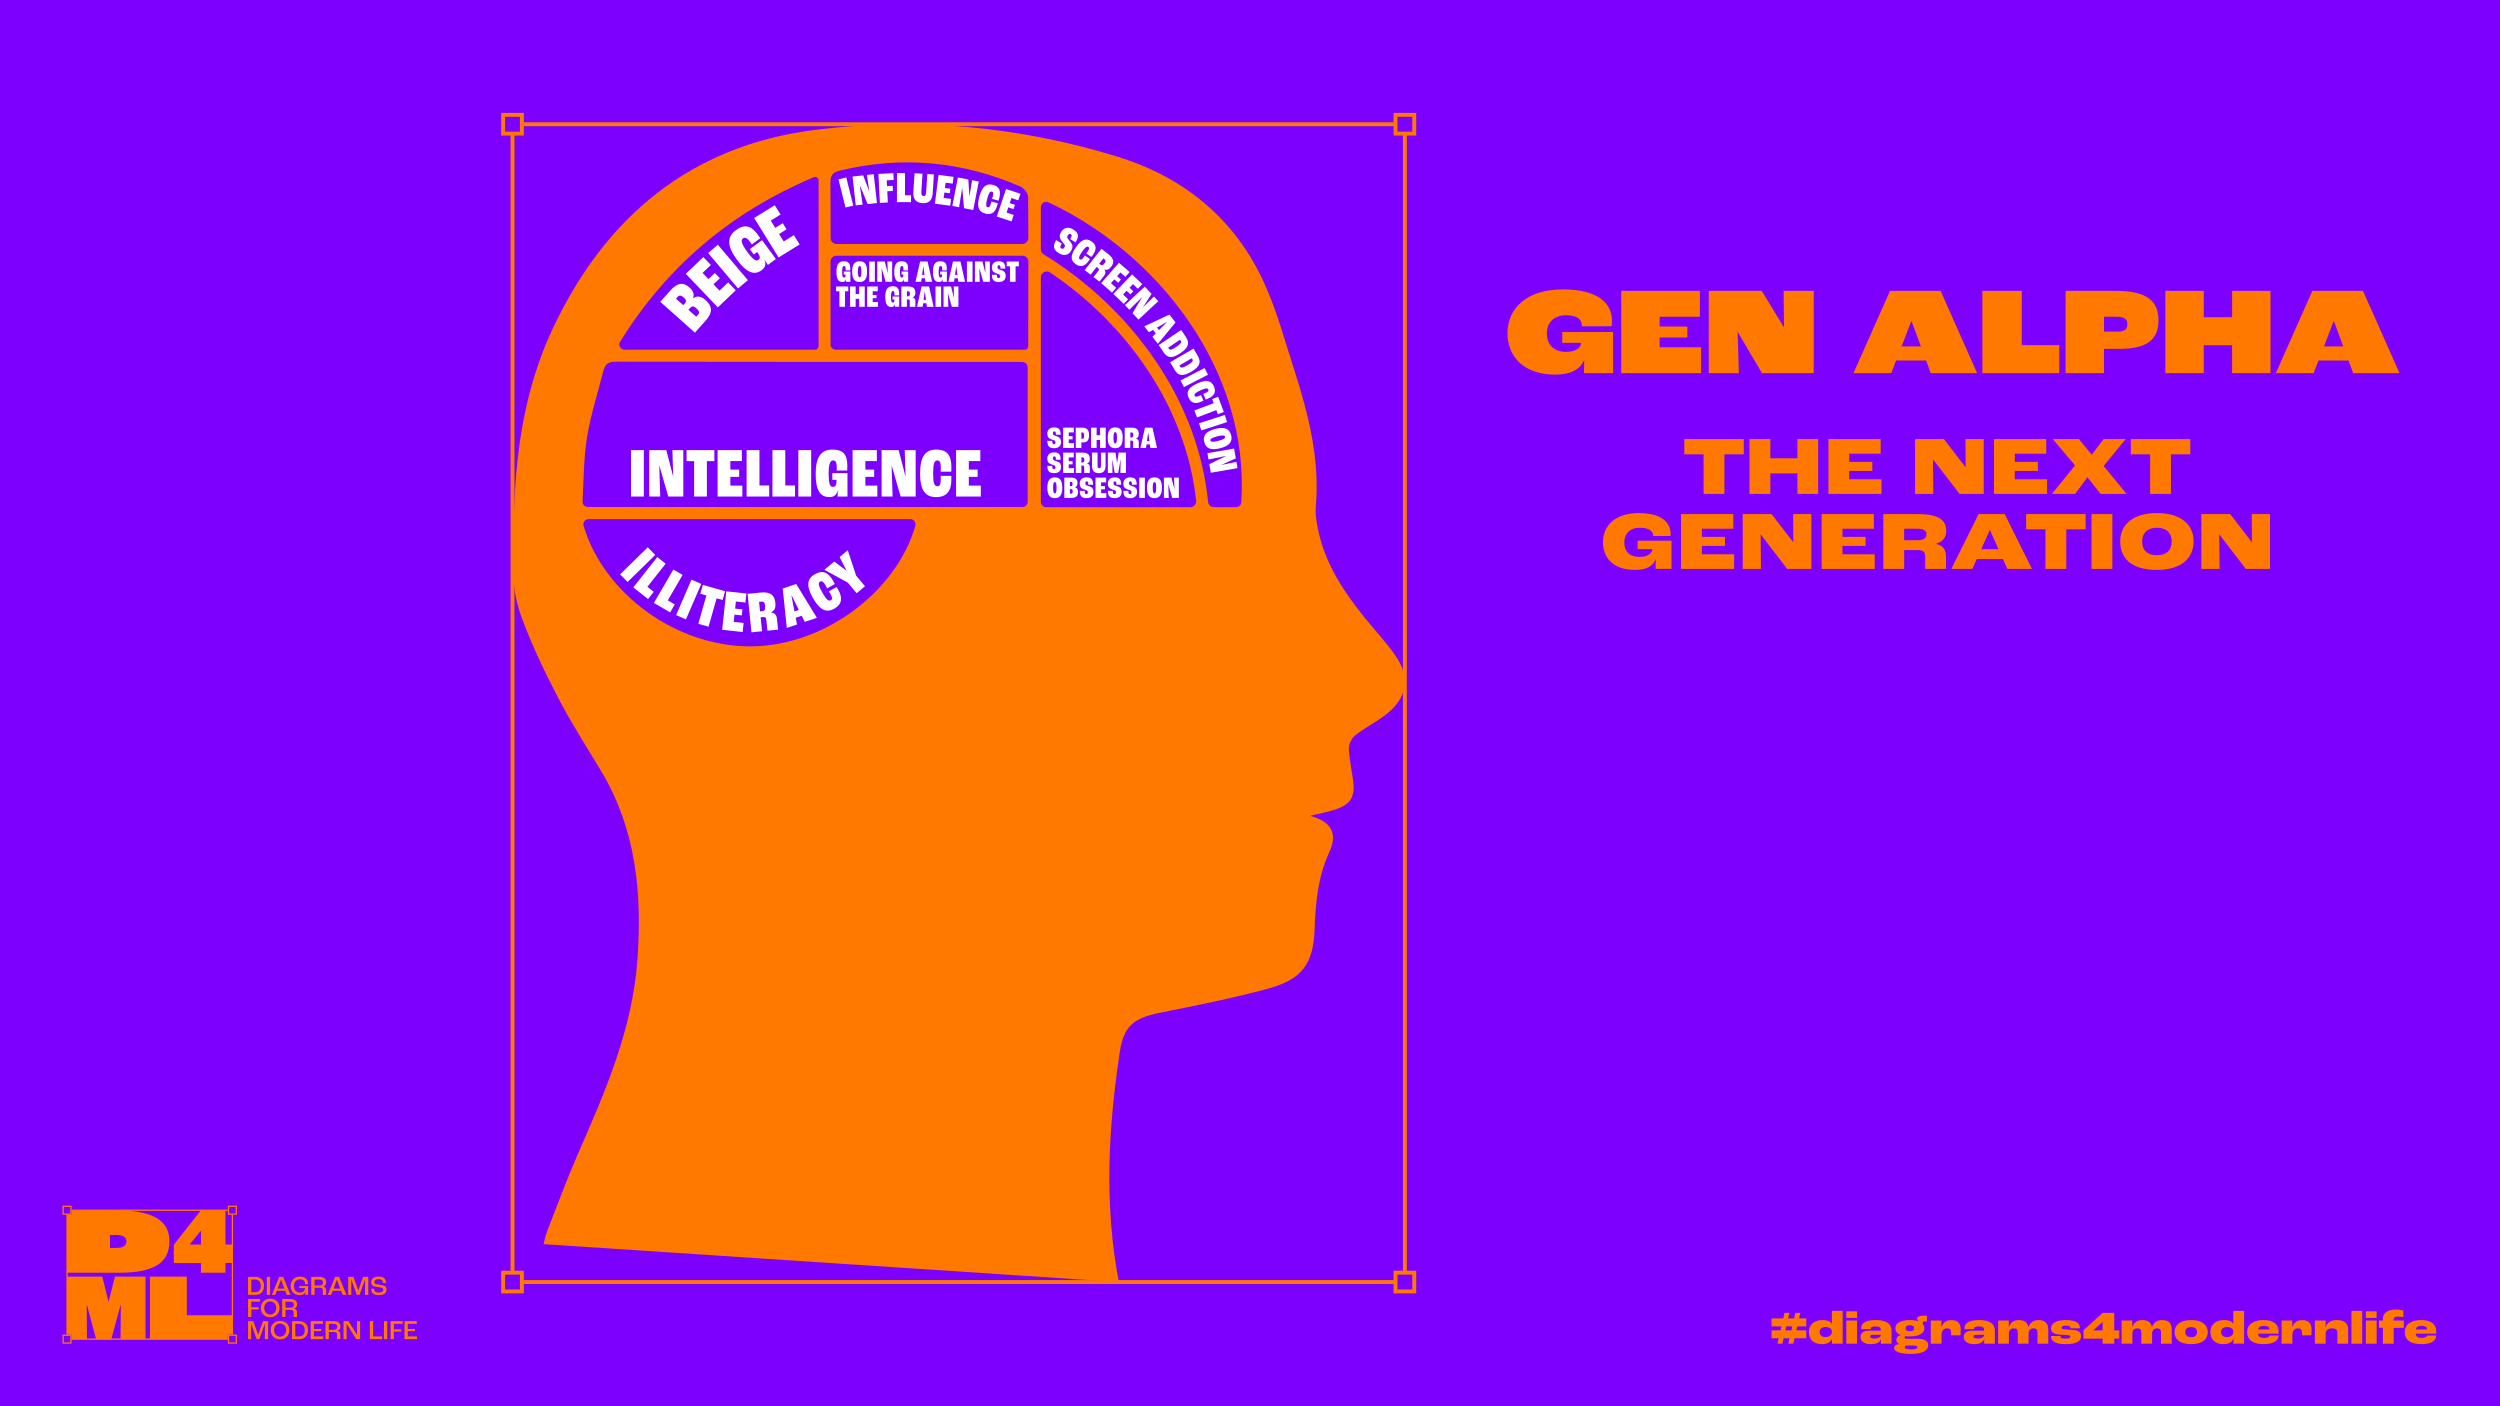 <?xml version="1.0" encoding="UTF-8"?><svg id="Layer_1" xmlns="http://www.w3.org/2000/svg" viewBox="0 0 1920 1080"><defs><style>.cls-1{fill:#fff;}.cls-1,.cls-2,.cls-3{stroke-width:0px;}.cls-2{fill:#ff7800;}.cls-4,.cls-3{fill:#7d00ff;}.cls-4,.cls-5{stroke:#ff7800;stroke-miterlimit:10;stroke-width:3px;}.cls-5{fill:none;}</style></defs><rect class="cls-3" width="1920" height="1080"/><path class="cls-2" d="m859.27,984.6c-11.42-60.06-8.03-118.21.68-176.34,2.96-19.74,10.04-26.26,30.82-30.44,27.84-5.59,55.76-11.1,83.14-18.55,25.79-7.02,34.81-18.87,35.72-45.6.71-20.7,2.57-40.48,11.5-59.73,6.63-14.31.58-23.29-15.05-27.41,6.51-1.58,13.09-2.69,19.35-4.77,12.01-4.01,15.44-9.83,13.78-22.29-1.09-8.19-3.01-16.33-3.28-24.53-.11-3.46,2.25-8.15,5.02-10.32,7.43-5.83,16.09-10.09,23.54-15.91,16.24-12.69,18.93-28.12,7.32-45.05-7.06-10.31-15.84-19.43-23.71-29.21-17.04-21.17-31.73-43.58-36.45-71.06-.77-4.5-1.56-9.18-1.16-13.67,3.27-36.52-5.41-71.16-16.43-105.39-7.21-22.38-13.35-45.33-23-66.65-22.36-49.38-61.53-81.46-112.61-97.27-75.81-23.46-154.11-30.52-232.52-20.66-95.51,12.02-161.42,67.03-201.74,153.34-20.28,43.39-27.69,89.91-29.24,137.34-.91,27.75-4.39,56.15,5.36,82.91,7.8,21.43,17.77,42.19,28.29,62.47,9.98,19.26,21.78,37.58,32.98,56.19,26.96,44.75,31.55,93.61,28.03,144.42-3.72,53.71-24.68,101.8-45.86,150.05-8.59,19.58-15.91,39.71-23.72,59.62-1.07,2.73-1.56,5.69-2.56,9.42,147.55,9.72,294.08,19.38,441.76,29.11l.02-.02Z"/><path class="cls-3" d="m785.26,196.4c2.49,0,4.52,2.03,4.52,4.52,0,21.77-.06,43.55-.11,65.31,0,.09-.02.16-.03.25-.16,1.21-1.14,2.14-2.37,2.14h-145.36c-2.1,0-3.83-1.61-4.04-3.65v-64.05c0-2.49,2.02-4.52,4.52-4.52h142.87Z"/><path class="cls-3" d="m785.2,389.4h-333.72c-2.33,0-4.17-1.95-4.05-4.28.83-16.52.84-32.88,3.33-48.82,2.72-17.43,8.35-34.39,12.69-51.56,1.22-4.84,3.61-6.98,9.09-6.97,103.4.2,206.79.14,310.19.16.93,0,1.84.05,2.79.13,2.11.17,3.75,1.93,3.75,4.06v103.23c0,2.24-1.82,4.07-4.07,4.07h0Z"/><path class="cls-3" d="m953.3,385.78c-.14,2.12-1.93,3.76-4.06,3.76h-16.94c-2.34,0-4.27-1.78-4.49-4.11-3.76-38.1-17.74-75.47-41.24-109.69-22.04-32.1-51.6-59.93-85.01-80.35-1.34-.82-2.17-2.28-2.17-3.84v-32.45c0-2.98,3.1-4.95,5.78-3.7,83.5,38.99,154.84,128.3,148.14,230.4h0Z"/><path class="cls-3" d="m914.14,389.54h-110.69c-2.24,0-4.06-1.82-4.06-4.06v-172.48c0-3.6,4.02-5.77,7.01-3.77,58.1,38.95,104.38,102.42,112.24,175.29.29,2.68-1.8,5.02-4.49,5.02h0Z"/><path class="cls-3" d="m785.24,187.37h-142.82c-2.49,0-4.52-2.03-4.51-4.52.02-13.94,0-27.9-.14-41.84-.07-6.09,1.48-8.59,6.93-9.91,47.43-11.53,93.8-7.46,139.09,12.2,2.54,1.1,5.78,5.29,5.8,8.06.09,10.49.14,20.98.17,31.47,0,2.5-2.02,4.53-4.52,4.53h0Z"/><path class="cls-3" d="m699.08,398.68c2.73,0,4.65,2.62,3.9,5.24-14.76,51.02-70.24,92-125.83,92.5-57.16.51-113.12-39.85-128.94-92.46-.79-2.63,1.14-5.27,3.88-5.27h247Z"/><path class="cls-3" d="m628.67,138.57v127.38c0,1.47-1.2,2.66-2.66,2.66h-146.31c-3.19,0-5.14-3.51-3.46-6.22,36.01-57.78,84.91-99.34,148.74-126.29,1.76-.74,3.69.56,3.69,2.46h0Z"/><path class="cls-1" d="m811.14,184.41l4.29,2.62c-1.39,2.27-1.43,3.12-.3,3.82.92.56,1.64.23,2.29-.83.53-.86.57-1.36.31-1.89-.23-.48-.78-1.14-1.71-2.23-.85-1.03-1.62-2.13-1.94-3.14-.45-1.2-.23-2.84.89-4.68,2.01-3.29,5.47-4.18,9.25-1.87,4.36,2.66,4.53,5.5,1.83,9.93l-4.12-2.52c1.47-2.4,1.41-3.17.42-3.78-.78-.48-1.6-.16-2.18.78s-.6,1.48-.45,1.94c.18.56.86,1.38,1.76,2.45,1.02,1.18,1.63,2.07,1.99,3.1.41,1.28.14,2.86-.88,4.54-2.01,3.29-5.34,4.26-9.47,1.74-4.72-2.88-4.31-6.16-1.98-9.98h0Z"/><path class="cls-1" d="m826.26,190c4.19-6.05,7.91-7.47,12.01-4.62,4,2.77,4.03,6.1,1.06,10.39-.29.41-.78,1.07-1.17,1.57l-3.9-2.7c.39-.5.79-1.03,1.04-1.4,1.39-2,1.46-2.99.6-3.58-1.09-.76-2.33.04-4.85,3.67-2.5,3.61-2.83,5.08-1.71,5.85.8.56,1.67.24,3.09-1.78.25-.36.57-.87.76-1.21l3.91,2.72c-.23.38-.53.82-.86,1.29-2.92,4.2-6.17,5.41-10.14,2.65-4.23-2.93-3.95-6.94.15-12.85h0Z"/><path class="cls-1" d="m845.91,191.07l5.47,4.29c4.22,3.32,4.54,6.25,2,9.49-1.66,2.12-3.22,2.93-5.31,2.11l-.02.03c1.38,1.73,1.13,3.22-.08,4.76l-3.59,4.57-4.53-3.55,3.63-4.63c.74-.95.64-1.63-.23-2.31l-1.02-.8-4.66,5.94-4.5-3.53,12.84-16.35h0Zm-.76,12.18c.97.77,1.85.61,3.04-.91,1.21-1.54,1.13-2.37.12-3.17l-.92-.72-3.18,4.05.94.74h0Z"/><path class="cls-1" d="m859.36,201.8l8.18,7.15-3.22,3.68-3.88-3.39-2.52,2.88,2.97,2.6-2.14,2.45-2.97-2.6-2.58,2.94,4.04,3.54-3.22,3.68-8.34-7.3,13.69-15.64h0Z"/><path class="cls-1" d="m869.44,210.72l7.83,7.53-3.39,3.53-3.71-3.57-2.65,2.75,2.84,2.74-2.26,2.35-2.84-2.74-2.72,2.83,3.87,3.73-3.39,3.53-7.99-7.69,14.41-14.98h0Z"/><path class="cls-1" d="m879.18,220.11l5.21,5.6-6.57,10.3.02.03,8.4-8.32,3.34,3.59-15.23,14.16-4.58-4.93,7.45-12.41-.02-.03-9.88,9.79-3.36-3.61,15.23-14.16h0Z"/><path class="cls-1" d="m887.62,256.04l-2.09-2.7-3.18,1.83-3.55-4.57,19.31-9.02,4.69,6.04-13.54,16.46-4.2-5.42,2.56-2.63h0Zm2.46-2.5l5.99-6.08-.1-.13-7.41,4.27,1.51,1.94h0Z"/><path class="cls-1" d="m907.13,253.41l3.55,5.27c3.29,4.88,2,8.41-4.05,12.47-6.32,4.26-9.86,4.09-12.94-.5l-3.8-5.63,17.24-11.61h0Zm-9.41,14.48c.79,1.18,2.23.82,5.69-1.5,3.38-2.28,4.2-3.48,3.38-4.72l-.53-.78-9.12,6.14.59.86h0Z"/><path class="cls-1" d="m916.66,267.73l3.19,5.49c2.95,5.08,1.45,8.51-4.86,12.19-6.58,3.82-10.11,3.43-12.89-1.35l-3.42-5.88,17.97-10.46h0Zm-10.34,13.84c.71,1.23,2.17.96,5.78-1.13,3.53-2.05,4.43-3.2,3.68-4.48l-.48-.82-9.5,5.53.52.9h0Z"/><path class="cls-1" d="m925.12,282.66l2.63,5.11-18.48,9.51-2.63-5.11,18.48-9.51Z"/><path class="cls-1" d="m919.57,294.45c6.71-3.03,10.63-2.34,12.68,2.21,2.01,4.44.31,7.31-4.43,9.46-.46.21-1.22.51-1.81.75l-1.95-4.32c.59-.23,1.21-.48,1.61-.66,2.21-1,2.79-1.81,2.36-2.76-.55-1.21-2.02-1.17-6.05.65-4.01,1.81-5.04,2.9-4.47,4.14.41.89,1.31,1.07,3.56.05.41-.18.94-.46,1.27-.64l1.96,4.35c-.39.21-.88.43-1.39.67-4.66,2.11-8.07,1.47-10.06-2.94-2.12-4.7.17-7.98,6.74-10.95h-.02Z"/><path class="cls-1" d="m932.11,309.63l-1.2-3.16,4.61-1.75,4.4,11.65-4.61,1.75-1.18-3.13-14.83,5.61-2.03-5.35,14.83-5.61h0Z"/><path class="cls-1" d="m940.65,318.69l1.76,5.47-19.79,6.38-1.76-5.47,19.79-6.38Z"/><path class="cls-1" d="m933.36,329.41c6.85-1.77,10.8-.38,12.14,4.79,1.33,5.14-1.46,8.24-8.31,10.01-6.97,1.8-10.97.49-12.3-4.68-1.33-5.17,1.41-8.3,8.48-10.12h0Zm2.37,9.14c3.98-1.03,5.37-1.94,5.06-3.13-.31-1.19-1.98-1.35-5.96-.32-4.13,1.07-5.54,2.02-5.24,3.21s2.01,1.31,6.13.24h0Z"/><path class="cls-1" d="m947.78,344.49l1.31,7.53-11.12,5.03v.03l11.58-2.38.84,4.82-20.48,3.55-1.14-6.63,13.01-6.32v-.03l-13.63,2.81-.84-4.86,20.48-3.55h0Z"/><path class="cls-1" d="m484.61,345.7h9.86v35.64h-9.86v-35.64Z"/><path class="cls-1" d="m498.62,345.7h13.1l5.26,20.26h.05l-.65-20.26h8.4v35.64h-11.54l-6.88-23.83h-.05l.76,23.83h-8.45v-35.64h0Z"/><path class="cls-1" d="m533.08,354.15h-5.8v-8.45h21.34v8.45h-5.74v27.19h-9.8v-27.19Z"/><path class="cls-1" d="m551.11,345.7h18.63v8.4h-8.83v6.55h6.77v5.58h-6.77v6.71h9.21v8.4h-19.01v-35.64h0Z"/><path class="cls-1" d="m573.4,345.7h9.86v27.13h7.47v8.51h-17.33v-35.64h0Z"/><path class="cls-1" d="m593.23,345.7h9.86v27.13h7.48v8.51h-17.33v-35.64Z"/><path class="cls-1" d="m613.12,345.7h9.86v35.64h-9.86v-35.64Z"/><path class="cls-1" d="m626.44,363.95c0-12.83,4.06-18.68,12.78-18.68s11.54,4.17,11.54,12.73c0,1.08-.11,2.55-.11,3.36h-8.07c.05-.97.05-2.06.05-2.66,0-3.57-.86-5.09-2.82-5.09-2.33,0-3.41,2.98-3.41,10.45s1.03,9.86,3.3,9.86c1.9,0,2.76-1.4,2.76-4.93v-.49h-3.25v-5.15h11.65v17.98h-7.64c.05-.27.22-2.49.22-4.82h-.05c-.76,3.63-2.87,5.26-6.5,5.26-7.04,0-10.45-5.42-10.45-17.82v.02Z"/><path class="cls-1" d="m654.79,345.7h18.63v8.4h-8.83v6.55h6.77v5.58h-6.77v6.71h9.21v8.4h-19.01v-35.64h0Z"/><path class="cls-1" d="m677.07,345.7h13.1l5.26,20.26h.05l-.65-20.26h8.4v35.64h-11.54l-6.88-23.83h-.05l.76,23.83h-8.45v-35.64h0Z"/><path class="cls-1" d="m706.63,363.52c0-12.62,3.84-18.25,12.4-18.25s11.65,4.66,11.65,13.6c0,.86-.05,2.28-.11,3.36h-8.13c.05-1.08.11-2.22.11-2.98,0-4.17-.86-5.63-2.66-5.63-2.28,0-3.25,2.33-3.25,9.91s.97,9.91,3.3,9.91c1.68,0,2.6-1.3,2.6-5.53,0-.76-.05-1.79-.11-2.44h8.18c.05.76.05,1.68.05,2.66,0,8.78-3.41,13.65-11.7,13.65-8.83,0-12.35-5.9-12.35-18.25h0Z"/><path class="cls-1" d="m734.25,345.7h18.63v8.4h-8.83v6.55h6.77v5.58h-6.77v6.71h9.21v8.4h-19.01v-35.64h0Z"/><path class="cls-1" d="m497.47,420.32l5.74,5.87-21.22,20.77-5.74-5.87,21.22-20.77Z"/><path class="cls-1" d="m504.79,427.83l6.44,5.09-14.03,17.74,4.89,3.86-4.39,5.56-11.33-8.96,18.42-23.29Z"/><path class="cls-1" d="m517.13,437.41l7.1,4.13-11.38,19.54,5.38,3.13-3.56,6.12-12.48-7.27,14.95-25.66h0Z"/><path class="cls-1" d="m531.05,445.18l7.54,3.27-11.8,27.25-7.54-3.27,11.8-27.25Z"/><path class="cls-1" d="m542.49,457.29l-4.64-1.32,1.93-6.78,17.11,4.86-1.93,6.78-4.6-1.31-6.19,21.8-7.86-2.23,6.19-21.8h0Z"/><path class="cls-1" d="m557.79,454.14l15.44,1.66-.75,6.96-7.32-.78-.59,5.43,5.61.6-.49,4.63-5.61-.6-.59,5.56,7.63.82-.75,6.96-15.75-1.69,3.17-29.53h0Z"/><path class="cls-1" d="m574.13,456.07l9.88-.99c7.63-.77,10.85,1.95,11.44,7.78.39,3.82-.42,6.21-3.38,7.42v.04c3.13.41,4.36,2.2,4.64,4.98l.83,8.26-8.17.82-.84-8.35c-.17-1.71-.95-2.3-2.53-2.15l-1.84.19,1.08,10.74-8.13.82-2.96-29.55h0Zm11.27,13.29c1.76-.17,2.51-1.21,2.23-3.94-.28-2.78-1.17-3.56-3.01-3.38l-1.66.17.74,7.32,1.71-.17h0Z"/><path class="cls-1" d="m615.73,472.89l-4.62,1.57.98,5.15-7.82,2.65-3.15-30.28,10.35-3.5,15.89,25.97-9.28,3.14-2.35-4.69h0Zm-2.23-4.48l-5.42-10.93-.22.07,2.29,12,3.34-1.12h0Z"/><path class="cls-1" d="m624.34,459.33c-5.2-9.13-4.74-14.81,1.45-18.33,6.04-3.44,10.35-1.43,14.04,5.04.36.63.9,1.67,1.31,2.48l-5.89,3.35c-.41-.81-.84-1.66-1.15-2.21-1.72-3.02-2.95-3.73-4.25-2.99-1.65.94-1.39,3.02,1.74,8.51,3.11,5.45,4.8,6.78,6.48,5.81,1.21-.69,1.35-2.02-.4-5.08-.31-.55-.77-1.27-1.08-1.72l5.92-3.38c.35.52.73,1.2,1.13,1.9,3.62,6.35,3.16,11.29-2.84,14.71-6.39,3.64-11.38.82-16.47-8.13v.03Z"/><path class="cls-1" d="m651.12,447.49l-18-9.89,7.58-6.34,9.34,7.01.07-.05-5.29-10.4,6.26-5.25,6.44,19.57,6.78,8.1-6.4,5.36-6.78-8.1h0Z"/><path class="cls-1" d="m643.95,137.75l5.98-1.49,5.37,21.62-5.98,1.49-5.37-21.62Z"/><path class="cls-1" d="m654.76,135.6l8.14-.91,4.67,12.21h.04l-1.81-12.54,5.21-.59,2.48,22.14-7.16.8-5.93-14.33h-.04l2.12,14.75-5.25.59-2.48-22.14h0Z"/><path class="cls-1" d="m674.62,133.56l11.5-.57.26,5.24-5.37.26.22,4.43,4.33-.22.2,3.96-4.33.22.42,8.62-6.12.3-1.09-22.25h-.02Z"/><path class="cls-1" d="m688.91,132.96l6.16.02-.05,16.96,4.67.02-.02,5.31-10.84-.04.07-22.27Z"/><path class="cls-1" d="m701.47,147.48l.91-14.46,6.11.39-.9,14.29c-.13,1.96.5,2.82,1.72,2.89,1.15.07,1.84-.7,1.96-2.65l.9-14.29,5.07.31-.91,14.46c-.35,5.54-3.07,7.88-7.94,7.58-4.83-.31-7.27-2.97-6.93-8.5h0Z"/><path class="cls-1" d="m720.78,134.35l11.56,1.47-.66,5.2-5.47-.69-.51,4.07,4.2.53-.44,3.46-4.2-.53-.53,4.17,5.71.72-.66,5.21-11.79-1.49,2.8-22.1h0Z"/><path class="cls-1" d="m735.65,136.28l8.04,1.57.8,13.06h.04l2.03-12.5,5.15,1.01-4.27,21.86-7.07-1.38-1.37-15.44h-.04l-2.39,14.71-5.18-1.01,4.27-21.86h0Z"/><path class="cls-1" d="m752.15,150.97c2.06-7.61,5.3-10.39,10.47-8.99,5.03,1.36,6.26,4.71,4.81,10.11-.14.52-.41,1.37-.61,2.01l-4.91-1.32c.21-.65.43-1.32.55-1.78.68-2.52.4-3.54-.68-3.83-1.38-.37-2.34.87-3.58,5.45-1.23,4.55-1.03,6.14.38,6.52,1.02.27,1.78-.36,2.47-2.91.13-.46.26-1.09.33-1.49l4.93,1.33c-.09.47-.24,1.03-.4,1.61-1.43,5.29-4.28,7.68-9.29,6.33-5.33-1.44-6.49-5.58-4.47-13.03h0Z"/><path class="cls-1" d="m772.66,145.14l11.04,3.71-1.67,4.98-5.23-1.75-1.31,3.88,4.01,1.35-1.11,3.3-4.01-1.35-1.33,3.98,5.45,1.84-1.67,4.98-11.27-3.78,7.09-21.11h0Z"/><path class="cls-1" d="m507.1,231.78l7.67-8.62c5.72-6.43,10.26-6.39,14.62-2.5,2.95,2.63,4.18,5.32,2.75,8.4l.04.04c3.32-2.34,6.52-1.45,9.75,1.43,5.06,4.5,5.79,9.22.03,15.69l-8.25,9.26-26.62-23.71.02.02Zm18.91,1.17c1.26-1.41,1.07-2.75-.87-4.47-2.06-1.84-3.48-1.87-4.78-.41l-1.19,1.33,5.58,4.97,1.26-1.41h0Zm10.17,8.62c1.26-1.41.84-2.81-1.43-4.82-1.94-1.73-3.29-1.85-4.63-.34l-1.37,1.54,5.95,5.29,1.48-1.66h0Z"/><path class="cls-1" d="m526.68,210.29l13.48-12.86,5.8,6.07-6.39,6.09,4.53,4.74,4.9-4.67,3.85,4.03-4.9,4.67,4.64,4.86,6.66-6.35,5.8,6.07-13.75,13.12-24.61-25.78h0Z"/><path class="cls-1" d="m543.82,194.32l7.52-6.36,23.01,27.21-7.52,6.36-23.01-27.21Z"/><path class="cls-1" d="m565.91,199.38c-7.6-10.35-7.79-17.47-.76-22.63,6.72-4.93,11.76-3.47,16.83,3.43.64.87,1.42,2.12,1.9,2.77l-6.51,4.78c-.53-.82-1.18-1.69-1.53-2.17-2.11-2.88-3.71-3.59-5.28-2.44-1.88,1.38-.99,4.42,3.44,10.45,4.27,5.8,6.66,7.33,8.5,5.99,1.53-1.12,1.39-2.77-.69-5.61l-.29-.4-2.62,1.93-3.04-4.15,9.39-6.89,10.64,14.49-6.16,4.52c-.12-.25-1.3-2.13-2.68-4.01l-.04.04c1.54,3.38.79,5.93-2.13,8.08-5.68,4.17-11.63,1.82-18.97-8.18h.02Z"/><path class="cls-1" d="m579.19,167.41l15.84-9.8,4.42,7.14-7.51,4.64,3.45,5.57,5.76-3.56,2.93,4.74-5.76,3.56,3.54,5.72,7.83-4.84,4.42,7.14-16.16,10-18.75-30.3h0Z"/><path class="cls-1" d="m642.36,208.82c0-5.62,1.78-8.18,5.6-8.18s5.05,1.83,5.05,5.57c0,.48-.04,1.12-.04,1.47h-3.53c.03-.42.03-.9.03-1.16,0-1.57-.38-2.23-1.23-2.23-1.02,0-1.49,1.3-1.49,4.57s.45,4.31,1.45,4.31c.83,0,1.21-.62,1.21-2.16v-.22h-1.42v-2.25h5.09v7.87h-3.34c.03-.12.09-1.09.09-2.11h-.03c-.33,1.58-1.26,2.3-2.84,2.3-3.08,0-4.57-2.37-4.57-7.79v.02Z"/><path class="cls-1" d="m654.46,208.56c0-5.31,1.76-7.92,5.76-7.92s5.71,2.61,5.71,7.92-1.71,8.05-5.71,8.05-5.76-2.58-5.76-8.05Zm7.08,0c0-3.08-.41-4.27-1.32-4.27s-1.35,1.19-1.35,4.27.42,4.41,1.35,4.41,1.32-1.21,1.32-4.41Z"/><path class="cls-1" d="m667.57,200.83h4.31v15.6h-4.31v-15.6Z"/><path class="cls-1" d="m673.76,200.83h5.73l2.29,8.87h.03l-.29-8.87h3.67v15.6h-5.05l-3.01-10.43h-.03l.33,10.43h-3.7v-15.6h0Z"/><path class="cls-1" d="m686.76,208.82c0-5.62,1.78-8.18,5.6-8.18s5.05,1.83,5.05,5.57c0,.48-.04,1.12-.04,1.47h-3.53c.03-.42.03-.9.03-1.16,0-1.57-.38-2.23-1.23-2.23-1.02,0-1.49,1.3-1.49,4.57s.45,4.31,1.45,4.31c.83,0,1.21-.62,1.21-2.16v-.22h-1.42v-2.25h5.09v7.87h-3.34c.03-.12.1-1.09.1-2.11h-.03c-.33,1.58-1.26,2.3-2.84,2.3-3.08,0-4.57-2.37-4.57-7.79l-.02.02Z"/><path class="cls-1" d="m710.39,213.7h-2.56l-.38,2.73h-4.34l3.53-15.6h5.73l3.53,15.6h-5.15l-.38-2.73h0Zm-.36-2.61l-.86-6.35h-.12l-.87,6.35h1.84Z"/><path class="cls-1" d="m716.48,208.82c0-5.62,1.78-8.18,5.6-8.18s5.05,1.83,5.05,5.57c0,.48-.04,1.12-.04,1.47h-3.53c.03-.42.03-.9.03-1.16,0-1.57-.38-2.23-1.23-2.23-1.02,0-1.49,1.3-1.49,4.57s.45,4.31,1.45,4.31c.83,0,1.21-.62,1.21-2.16v-.22h-1.42v-2.25h5.09v7.87h-3.34c.03-.12.09-1.09.09-2.11h-.03c-.33,1.58-1.26,2.3-2.84,2.3-3.08,0-4.57-2.37-4.57-7.79v.02Z"/><path class="cls-1" d="m735.65,213.7h-2.56l-.38,2.73h-4.34l3.53-15.6h5.73l3.53,15.6h-5.15l-.38-2.73h0Zm-.36-2.61l-.86-6.35h-.12l-.87,6.35h1.84Z"/><path class="cls-1" d="m742.59,200.83h4.31v15.6h-4.31v-15.6Z"/><path class="cls-1" d="m748.78,200.83h5.73l2.29,8.87h.03l-.29-8.87h3.67v15.6h-5.05l-3.01-10.43h-.03l.33,10.43h-3.7v-15.6h0Z"/><path class="cls-1" d="m761.81,211h3.77c0,1.99.31,2.56,1.31,2.56.81,0,1.13-.5,1.13-1.42,0-.76-.16-1.09-.55-1.32-.33-.22-.94-.42-1.97-.76-.94-.33-1.87-.74-2.47-1.26-.76-.59-1.26-1.73-1.26-3.34,0-2.89,1.87-4.82,5.19-4.82,3.84,0,5.05,1.75,5.05,5.64h-3.63c0-2.11-.33-2.58-1.21-2.58-.68,0-1.09.52-1.09,1.35s.19,1.19.48,1.42c.33.29,1.09.55,2.09.87,1.12.36,1.84.68,2.49,1.21.76.67,1.21,1.78,1.21,3.25,0,2.89-1.76,4.82-5.38,4.82-4.15,0-5.17-2.25-5.17-5.62h0Z"/><path class="cls-1" d="m775.67,204.53h-2.54v-3.7h9.34v3.7h-2.51v11.9h-4.29v-11.9Z"/><path class="cls-1" d="m644.68,223.71h-2.54v-3.7h9.34v3.7h-2.51v11.9h-4.29v-11.9Z"/><path class="cls-1" d="m652.85,220.02h4.29v5.79h2.68v-5.79h4.31v15.6h-4.31v-6.14h-2.68v6.14h-4.29v-15.6Z"/><path class="cls-1" d="m665.94,220.02h8.15v3.67h-3.86v2.87h2.96v2.44h-2.96v2.94h4.03v3.67h-8.32v-15.6h0Z"/><path class="cls-1" d="m679.87,228c0-5.62,1.78-8.18,5.6-8.18s5.05,1.83,5.05,5.57c0,.48-.04,1.12-.04,1.47h-3.53c.03-.42.03-.9.03-1.16,0-1.57-.38-2.23-1.23-2.23-1.02,0-1.49,1.3-1.49,4.57s.45,4.31,1.45,4.31c.83,0,1.21-.62,1.21-2.16v-.22h-1.42v-2.25h5.09v7.87h-3.34c.03-.12.09-1.09.09-2.11h-.03c-.33,1.58-1.26,2.3-2.84,2.3-3.08,0-4.57-2.37-4.57-7.8v.03Z"/><path class="cls-1" d="m692.22,220.02h5.21c4.03,0,5.57,1.58,5.57,4.67,0,2.02-.55,3.22-2.16,3.7v.03c1.61.38,2.16,1.38,2.16,2.84v4.37h-4.31v-4.41c0-.9-.38-1.26-1.21-1.26h-.97v5.66h-4.29v-15.6h0Zm5.19,7.54c.93,0,1.38-.5,1.38-1.94s-.42-1.92-1.39-1.92h-.87v3.86h.9,0Z"/><path class="cls-1" d="m711.53,232.89h-2.56l-.38,2.73h-4.34l3.53-15.6h5.73l3.53,15.6h-5.15l-.38-2.73h0Zm-.36-2.61l-.86-6.35h-.12l-.87,6.35h1.84Z"/><path class="cls-1" d="m718.47,220.02h4.31v15.6h-4.31v-15.6Z"/><path class="cls-1" d="m724.65,220.02h5.73l2.29,8.87h.03l-.29-8.87h3.67v15.6h-5.05l-3.01-10.43h-.03l.33,10.43h-3.7v-15.6h0Z"/><path class="cls-1" d="m804.37,338.6h3.77c0,1.99.31,2.56,1.31,2.56.81,0,1.13-.49,1.13-1.42,0-.76-.16-1.09-.55-1.32-.33-.22-.94-.42-1.97-.76-.94-.33-1.87-.74-2.47-1.26-.76-.59-1.26-1.73-1.26-3.34,0-2.89,1.87-4.82,5.19-4.82,3.84,0,5.05,1.76,5.05,5.64h-3.63c0-2.11-.33-2.58-1.21-2.58-.68,0-1.09.52-1.09,1.35s.19,1.19.48,1.42c.33.29,1.09.55,2.09.87,1.12.36,1.84.68,2.49,1.21.76.67,1.21,1.78,1.21,3.25,0,2.89-1.76,4.82-5.38,4.82-4.15,0-5.17-2.25-5.17-5.62h0Z"/><path class="cls-1" d="m816.49,328.43h8.15v3.67h-3.86v2.87h2.96v2.44h-2.96v2.94h4.03v3.67h-8.32v-15.6h0Z"/><path class="cls-1" d="m826.2,328.43h5.05c3.51,0,5.14,1.78,5.14,5.72s-1.42,5.62-4.63,5.62h-1.28v4.27h-4.29v-15.6h0Zm5.19,8.51c.83,0,1.19-.67,1.19-2.39s-.38-2.44-1.28-2.44h-.81v4.83h.9Z"/><path class="cls-1" d="m837.91,328.43h4.29v5.79h2.68v-5.79h4.31v15.6h-4.31v-6.14h-2.68v6.14h-4.29v-15.6Z"/><path class="cls-1" d="m850.75,336.16c0-5.31,1.76-7.92,5.76-7.92s5.71,2.61,5.71,7.92-1.71,8.06-5.71,8.06-5.76-2.58-5.76-8.06Zm7.08,0c0-3.08-.41-4.27-1.32-4.27s-1.35,1.19-1.35,4.27.42,4.41,1.35,4.41,1.32-1.21,1.32-4.41Z"/><path class="cls-1" d="m863.78,328.43h5.21c4.03,0,5.57,1.58,5.57,4.67,0,2.02-.55,3.22-2.16,3.7v.03c1.61.38,2.16,1.38,2.16,2.84v4.37h-4.31v-4.41c0-.9-.38-1.26-1.21-1.26h-.97v5.66h-4.29v-15.6h0Zm5.19,7.54c.93,0,1.38-.49,1.38-1.94s-.42-1.92-1.39-1.92h-.87v3.86h.9,0Z"/><path class="cls-1" d="m883.1,341.3h-2.56l-.38,2.73h-4.34l3.53-15.6h5.73l3.53,15.6h-5.15l-.38-2.73h0Zm-.36-2.61l-.86-6.35h-.12l-.87,6.35h1.84Z"/><path class="cls-1" d="m804.37,357.78h3.77c0,1.99.31,2.56,1.31,2.56.81,0,1.13-.49,1.13-1.42,0-.76-.16-1.09-.55-1.32-.33-.22-.94-.42-1.97-.76-.94-.33-1.87-.74-2.47-1.26-.76-.59-1.26-1.73-1.26-3.34,0-2.89,1.87-4.82,5.19-4.82,3.84,0,5.05,1.76,5.05,5.64h-3.63c0-2.11-.33-2.58-1.21-2.58-.68,0-1.09.52-1.09,1.35s.19,1.19.48,1.42c.33.29,1.09.55,2.09.87,1.12.36,1.84.68,2.49,1.21.76.67,1.21,1.78,1.21,3.25,0,2.89-1.76,4.82-5.38,4.82-4.15,0-5.17-2.25-5.17-5.62h0Z"/><path class="cls-1" d="m816.49,347.62h8.15v3.67h-3.86v2.87h2.96v2.44h-2.96v2.94h4.03v3.67h-8.32v-15.6h0Z"/><path class="cls-1" d="m826.2,347.62h5.21c4.03,0,5.57,1.58,5.57,4.67,0,2.02-.55,3.22-2.16,3.7v.03c1.61.38,2.16,1.38,2.16,2.84v4.37h-4.31v-4.41c0-.9-.38-1.26-1.21-1.26h-.97v5.66h-4.29v-15.6h0Zm5.19,7.54c.93,0,1.38-.49,1.38-1.94s-.42-1.92-1.39-1.92h-.87v3.86h.9,0Z"/><path class="cls-1" d="m838.64,357.76v-10.14h4.29v10.03c0,1.38.48,1.94,1.33,1.94.81,0,1.26-.57,1.26-1.94v-10.03h3.56v10.14c0,3.89-1.8,5.64-5.21,5.64s-5.21-1.76-5.21-5.64h-.02Z"/><path class="cls-1" d="m850.82,347.62h5.9l1.19,8.01h.04l1.21-8.01h5.6v15.6h-4.31l.19-10.22h-.07l-1.8,10.22h-2.7l-1.8-10.22h-.04l.16,10.22h-3.56v-15.6h0Z"/><path class="cls-1" d="m804.36,374.53c0-5.31,1.76-7.92,5.76-7.92s5.71,2.61,5.71,7.92-1.71,8.06-5.71,8.06-5.76-2.58-5.76-8.06Zm7.08,0c0-3.08-.41-4.27-1.32-4.27s-1.35,1.19-1.35,4.27.42,4.41,1.35,4.41,1.32-1.21,1.32-4.41Z"/><path class="cls-1" d="m817.39,366.8h5.05c3.77,0,5.08,1.49,5.08,4.05,0,1.73-.52,2.92-1.94,3.34v.03c1.73.41,2.37,1.71,2.37,3.6,0,2.96-1.32,4.57-5.12,4.57h-5.43v-15.6h0Zm5.12,6.52c.83,0,1.21-.45,1.21-1.58,0-1.21-.41-1.68-1.26-1.68h-.78v3.27h.84Zm.14,5.83c.83,0,1.16-.55,1.16-1.87,0-1.13-.36-1.61-1.23-1.61h-.9v3.48h.97Z"/><path class="cls-1" d="m829.26,376.97h3.77c0,1.99.31,2.56,1.31,2.56.81,0,1.13-.49,1.13-1.42,0-.76-.16-1.09-.55-1.32-.33-.22-.94-.42-1.97-.76-.94-.33-1.87-.74-2.47-1.26-.76-.59-1.26-1.73-1.26-3.34,0-2.89,1.87-4.82,5.19-4.82,3.84,0,5.05,1.76,5.05,5.64h-3.63c0-2.11-.33-2.58-1.21-2.58-.68,0-1.09.52-1.09,1.35s.19,1.19.48,1.42c.33.29,1.09.55,2.09.87,1.12.36,1.84.68,2.49,1.21.76.67,1.21,1.78,1.21,3.25,0,2.89-1.76,4.82-5.38,4.82-4.15,0-5.17-2.25-5.17-5.62h0Z"/><path class="cls-1" d="m841.36,366.8h8.15v3.67h-3.86v2.87h2.96v2.44h-2.96v2.94h4.03v3.67h-8.32v-15.6h0Z"/><path class="cls-1" d="m850.87,376.97h3.77c0,1.99.31,2.56,1.31,2.56.81,0,1.13-.49,1.13-1.42,0-.76-.16-1.09-.55-1.32-.33-.22-.94-.42-1.97-.76-.94-.33-1.87-.74-2.47-1.26-.76-.59-1.26-1.73-1.26-3.34,0-2.89,1.87-4.82,5.19-4.82,3.84,0,5.05,1.76,5.05,5.64h-3.63c0-2.11-.33-2.58-1.21-2.58-.68,0-1.09.52-1.09,1.35s.19,1.19.48,1.42c.33.29,1.09.55,2.09.87,1.12.36,1.84.68,2.49,1.21.76.67,1.21,1.78,1.21,3.25,0,2.89-1.76,4.82-5.38,4.82-4.15,0-5.17-2.25-5.17-5.62h0Z"/><path class="cls-1" d="m862.77,376.97h3.77c0,1.99.31,2.56,1.31,2.56.81,0,1.13-.49,1.13-1.42,0-.76-.16-1.09-.55-1.32-.33-.22-.94-.42-1.97-.76-.94-.33-1.87-.74-2.47-1.26-.76-.59-1.26-1.73-1.26-3.34,0-2.89,1.87-4.82,5.19-4.82,3.84,0,5.05,1.76,5.05,5.64h-3.63c0-2.11-.33-2.58-1.21-2.58-.68,0-1.09.52-1.09,1.35s.19,1.19.48,1.42c.33.29,1.09.55,2.09.87,1.12.36,1.84.68,2.49,1.21.76.67,1.21,1.78,1.21,3.25,0,2.89-1.76,4.82-5.38,4.82-4.15,0-5.17-2.25-5.17-5.62h0Z"/><path class="cls-1" d="m874.94,366.8h4.31v15.6h-4.31v-15.6Z"/><path class="cls-1" d="m880.89,374.53c0-5.31,1.76-7.92,5.76-7.92s5.71,2.61,5.71,7.92-1.71,8.06-5.71,8.06-5.76-2.58-5.76-8.06Zm7.08,0c0-3.08-.41-4.27-1.32-4.27s-1.35,1.19-1.35,4.27.42,4.41,1.35,4.41,1.32-1.21,1.32-4.41Z"/><path class="cls-1" d="m893.92,366.8h5.73l2.29,8.87h.03l-.29-8.87h3.67v15.6h-5.05l-3.01-10.43h-.03l.33,10.43h-3.7v-15.6h0Z"/><path class="cls-2" d="m1380.28,1018.67l-.68,3.02h7.6v6.12h-9l-.94,4.14h-3.78l.94-4.14h-4.61l-.94,4.14h-3.78l.94-4.14h-5.47v-6.12h6.88l.68-3.02h-7.56v-6.12h8.96l.97-4.28h3.78l-.97,4.28h4.61l.97-4.28h3.78l-.97,4.28h5.51v6.12h-6.92Zm-3.78,0h-4.61l-.68,3.02h4.61l.68-3.02Z"/><path class="cls-2" d="m1389.25,1022.88c0-5.18,3.78-9.07,10.4-9.07,4.07,0,6.19,1.19,7.16,2.81h.07v-9.86h8.28v25.2h-8.28c.07-1.01.14-2.56.18-3.82h-.11c-.83,2.2-2.88,4.18-7.63,4.18-6.52,0-10.08-3.71-10.08-9.43h0Zm17.64.14v-.58c-.04-1.66-1.58-3.24-4.75-3.24s-4.64,1.55-4.64,3.74c0,2.41,1.62,3.96,4.57,3.96s4.82-1.94,4.82-3.89h0Z"/><path class="cls-2" d="m1417.97,1007.11h8.28v5.08h-8.28v-5.08Zm0,7.05h8.28v17.78h-8.28v-17.78h0Z"/><path class="cls-2" d="m1428.85,1026.91c0-2.63,1.66-4.97,6.59-4.97h9v-.58c0-1.8-1.08-2.66-4.07-2.66s-3.6.86-3.6,1.8c0,.07,0,.18.04.32h-7.34c-.04-.29-.07-.65-.07-.86,0-3.6,3.06-6.16,11.3-6.16s12.02,3.13,12.02,8.03v10.11h-8.28c.07-1.08.14-2.59.18-3.64h-.07c-.72,2.27-2.7,4-7.77,4-6.12,0-7.92-2.99-7.92-5.4h-.01Zm15.59-1.51v-.25h-5.69c-1.73,0-2.48.32-2.48,1.26s.94,1.58,3.38,1.58c3.1,0,4.75-1.4,4.79-2.59h0Z"/><path class="cls-2" d="m1480.86,1033.14c0,3.64-3.53,6.66-13.03,6.66-10.29,0-13.14-2.3-13.14-4.57,0-1.55,1.15-2.77,3.96-2.92v-.04c-2.05-1.01-2.27-2.48-2.27-3.28,0-1.66,1.12-3.24,3.42-3.56v-.07c-2.84-1.04-4.18-2.88-4.18-5.26,0-3.38,3.28-6.3,11.16-6.3,2.81,0,5.08.36,6.8,1.01l.04-.07c-.65-.4-1.26-1.01-1.26-1.87,0-1.26,1.3-2.45,5.08-2.45,1.12,0,2.05.11,2.45.18v4.32c-.47-.07-1.01-.07-1.33-.07-1.4,0-1.91.5-1.91,1.26,0,.29.11.61.22.9.68.9,1.04,1.94,1.04,3.1,0,3.53-3.42,6.26-11.12,6.26-1.37,0-2.63-.07-3.74-.22-.14.22-.29.54-.29.94,0,.58.47,1.08,1.66,1.08h8.28c6.34,0,8.17,2.41,8.17,4.97h-.01Zm-8.28,1.51c0-.79-.61-1.26-3.2-1.26h-4.21c-1.94,0-2.3.68-2.3,1.3,0,.97,1.51,1.66,4.97,1.66s4.75-.68,4.75-1.69h-.01Zm-9.14-14.54c0,1.44,1.08,2.3,3.35,2.3s3.31-.94,3.31-2.3c0-1.44-1.08-2.34-3.31-2.34s-3.35,1.01-3.35,2.34Z"/><path class="cls-2" d="m1482.81,1014.17h8.28l-.14,5.04h.11c.94-2.88,3.13-5.36,7.52-5.36,5.58,0,7.27,3.02,7.27,7.56,0,1.62-.11,3.31-.18,4.14h-7.23c.04-.43.04-1.19.04-1.8,0-2.3-.72-3.56-3.02-3.56-3.02,0-4.36,2.34-4.36,4.97v6.8h-8.28v-17.78h-.01Z"/><path class="cls-2" d="m1508.19,1026.91c0-2.63,1.66-4.97,6.59-4.97h9v-.58c0-1.8-1.08-2.66-4.07-2.66s-3.6.86-3.6,1.8c0,.07,0,.18.04.32h-7.34c-.04-.29-.07-.65-.07-.86,0-3.6,3.06-6.16,11.3-6.16s12.02,3.13,12.02,8.03v10.11h-8.28c.07-1.08.14-2.59.18-3.64h-.07c-.72,2.27-2.7,4-7.77,4-6.12,0-7.92-2.99-7.92-5.4h-.01Zm15.59-1.51v-.25h-5.69c-1.73,0-2.48.32-2.48,1.26s.94,1.58,3.38,1.58c3.1,0,4.75-1.4,4.79-2.59h0Z"/><path class="cls-2" d="m1534.54,1014.17h8.28l-.11,5.04h.04c1.04-3.06,3.38-5.4,7.67-5.4,4.5,0,6.77,1.94,7.42,5.44h.04c.94-3.13,3.6-5.44,7.7-5.44,5.43,0,7.49,2.88,7.49,7.34v10.8h-8.28v-8.64c0-2.09-.83-3.13-3.1-3.13-1.8,0-3.74,1.15-3.74,3.89v7.88h-8.28v-8.64c0-2.09-.86-3.13-3.1-3.13-1.84,0-3.74,1.15-3.74,3.89v7.88h-8.28v-17.78h-.01Z"/><path class="cls-2" d="m1575.18,1026.05h7.2c.04,1.15.5,2.02,3.78,2.02s3.85-.61,3.85-1.55c0-.58-.32-.97-1.44-1.12-1.26-.14-2.95-.14-4.5-.25-3.38-.18-5.69-.58-6.95-1.33-1.3-.76-1.94-2.09-1.94-3.64,0-3.85,3.89-6.37,11.3-6.37,9.11,0,10.87,2.92,10.87,6.37h-7.24c-.04-1.33-.58-2.12-3.24-2.12s-3.56.61-3.56,1.58c0,.65.4,1.04,1.73,1.26,1.19.14,2.77.18,4.71.29,2.48.14,4.72.36,6.12,1.04,1.76.79,2.41,2.27,2.41,3.92,0,2.99-1.98,6.16-11.88,6.16s-11.23-3.53-11.23-6.26h0Z"/><path class="cls-2" d="m1614.78,1028.1h-14.69v-6.44l14.83-13.39h8.82v13.46h3.85v6.37h-3.85v3.85h-8.96v-3.85Zm0-6.37v-6.37h-.04l-7.13,6.33v.04h7.17Z"/><path class="cls-2" d="m1629.4,1014.17h8.28l-.11,5.04h.04c1.04-3.06,3.38-5.4,7.67-5.4,4.5,0,6.77,1.94,7.42,5.44h.04c.94-3.13,3.6-5.44,7.7-5.44,5.43,0,7.49,2.88,7.49,7.34v10.8h-8.28v-8.64c0-2.09-.83-3.13-3.1-3.13-1.8,0-3.74,1.15-3.74,3.89v7.88h-8.28v-8.64c0-2.09-.86-3.13-3.1-3.13-1.84,0-3.74,1.15-3.74,3.89v7.88h-8.28v-17.78h-.01Z"/><path class="cls-2" d="m1670.04,1023.1c0-4.79,3.53-9.29,12.78-9.29s12.78,4.5,12.78,9.29-3.46,9.21-12.78,9.21-12.78-4.39-12.78-9.21h0Zm17.28,0c0-2.12-1.15-3.89-4.5-3.89s-4.5,1.76-4.5,3.89,1.15,3.82,4.5,3.82,4.5-1.76,4.5-3.82h0Z"/><path class="cls-2" d="m1697.55,1022.88c0-5.18,3.78-9.07,10.4-9.07,4.07,0,6.19,1.19,7.16,2.81h.07v-9.86h8.28v25.2h-8.28c.07-1.01.14-2.56.18-3.82h-.11c-.83,2.2-2.88,4.18-7.63,4.18-6.52,0-10.08-3.71-10.08-9.43h0Zm17.64.14v-.58c-.04-1.66-1.58-3.24-4.75-3.24s-4.64,1.55-4.64,3.74c0,2.41,1.62,3.96,4.57,3.96s4.82-1.94,4.82-3.89h0Z"/><path class="cls-2" d="m1749.96,1024.28h-15.8c.22,1.94,1.3,3.24,4.64,3.24,2.95,0,3.89-.79,4.07-1.84h7.09c-.11,3.71-3.2,6.62-11.45,6.62-9.83,0-12.71-4.54-12.71-9.07,0-6.01,4.68-9.43,12.49-9.43s11.66,3.17,11.66,8.85v1.62h.01Zm-7.09-3.49c0-1.4-.97-2.56-4.07-2.56-2.88,0-4.1.94-4.54,2.84h8.6v-.29h.01Z"/><path class="cls-2" d="m1752.27,1014.17h8.28l-.14,5.04h.11c.94-2.88,3.13-5.36,7.52-5.36,5.58,0,7.27,3.02,7.27,7.56,0,1.62-.11,3.31-.18,4.14h-7.24c.04-.43.04-1.19.04-1.8,0-2.3-.72-3.56-3.02-3.56-3.02,0-4.36,2.34-4.36,4.97v6.8h-8.28v-17.78h0Z"/><path class="cls-2" d="m1777.83,1014.17h8.28l-.11,5.08h.07c1.01-3.1,3.53-5.44,8.75-5.44,6.41,0,8.57,3.1,8.57,7.38v10.76h-8.28v-8.46c0-1.87-1.01-3.31-4.14-3.31-2.59,0-4.86,1.15-4.86,3.92v7.85h-8.28v-17.78h0Z"/><path class="cls-2" d="m1805.91,1006.75h8.28v25.2h-8.28v-25.2h0Z"/><path class="cls-2" d="m1816.99,1007.11h8.28v5.08h-8.28v-5.08Zm0,7.05h8.28v17.78h-8.28v-17.78h0Z"/><path class="cls-2" d="m1830.06,1019.82h-2.99v-5.65h2.99v-1.33c0-4.64,4-7.09,9.86-7.09,2.63,0,4.86.47,5.87.79v5.08c-.83-.18-2.56-.47-4.07-.47-2.45,0-3.38.76-3.38,2.23v.79h7.81v5.65h-7.81v12.13h-8.28v-12.13h0Z"/><path class="cls-2" d="m1871.03,1024.28h-15.8c.22,1.94,1.3,3.24,4.64,3.24,2.95,0,3.89-.79,4.07-1.84h7.09c-.11,3.71-3.2,6.62-11.45,6.62-9.83,0-12.71-4.54-12.71-9.07,0-6.01,4.68-9.43,12.49-9.43s11.66,3.17,11.66,8.85v1.62h.01Zm-7.09-3.49c0-1.4-.97-2.56-4.07-2.56-2.88,0-4.1.94-4.54,2.84h8.6v-.29h.01Z"/><path class="cls-2" d="m154.35,970.01h-20.86v-14.01l20.86-26.55h18.82v26.33h5.33v14.22h-5.33v7.44h-18.82v-7.44h0Zm0-14.22v-10.65h-.07l-8.46,10.5v.15h8.53Z"/><path class="cls-2" d="m190.51,980.63h5.29c4.33,0,6.99,2.5,6.99,6.89s-2.52,6.93-6.55,6.93h-5.73v-13.82Zm5.69,11.72c2.48,0,4.09-1.66,4.09-4.83s-1.74-4.79-4.39-4.79h-2.88v9.62h3.18Z"/><path class="cls-2" d="m204.91,980.63h2.5v13.82h-2.5v-13.82Z"/><path class="cls-2" d="m219.03,991.34h-6.45l-1.18,3.11h-2.6l5.63-13.82h3.07l5.61,13.82h-2.92l-1.16-3.11h0Zm-.63-1.68l-2.56-6.89h-.04l-2.58,6.89h5.19-.01Z"/><path class="cls-2" d="m223.24,987.69c0-4.43,3.07-7.27,7.14-7.27,3.49,0,6.11,1.87,6.11,5.02,0,.23-.02.57-.04.82h-2.25c.02-.25.02-.48.02-.67,0-1.95-1.68-3.07-3.8-3.07-2.67,0-4.64,2-4.64,5.19s2.04,5,4.54,5c2.21,0,3.84-1.28,3.84-3.15v-.31h-4.28v-1.6h6.72v6.8h-2.1c.04-.55.1-1.53.13-2.48h-.02c-.42,1.6-1.97,2.69-4.49,2.69-3.95,0-6.87-2.65-6.87-6.97h0Z"/><path class="cls-2" d="m239.08,980.63h6.07c3.55,0,5.38,1.53,5.38,4.01,0,1.78-.78,3-2.39,3.3v.04c1.68.25,2.31,1.43,2.31,3.09v3.38h-2.54v-3.34c0-1.39-.57-2.14-2.42-2.14h-3.89v5.48h-2.52v-13.82h0Zm6.11,6.68c2.04,0,2.92-.88,2.92-2.35,0-1.39-.97-2.23-2.98-2.23h-3.53v4.58h3.59Z"/><path class="cls-2" d="m261.95,991.34h-6.45l-1.18,3.11h-2.6l5.63-13.82h3.07l5.61,13.82h-2.92l-1.16-3.11h0Zm-.63-1.68l-2.56-6.89h-.04l-2.58,6.89h5.19-.01Z"/><path class="cls-2" d="m267.42,980.63h4.03l3.7,10.44h.04l3.72-10.44h3.93v13.82h-2.52l.06-11.84h-.04l-4.22,11.84h-2.1l-4.22-11.84h-.04l.04,11.84h-2.37v-13.82h-.01Z"/><path class="cls-2" d="m285.05,989.73h2.27c0,1.76.84,2.98,3.49,2.98,2.81,0,3.53-1.05,3.53-2.18,0-.76-.32-1.2-.97-1.43-.69-.27-2.18-.46-3.38-.63-1.39-.19-2.86-.5-3.61-.99-.84-.53-1.36-1.47-1.36-2.77,0-2.52,2.16-4.28,5.77-4.28,4.09,0,5.59,1.81,5.59,4.96h-2.27c0-2.04-1.11-3-3.28-3s-3.32.86-3.32,2.12c0,.78.27,1.24.82,1.49.61.29,2.16.55,3.36.71,1.45.23,2.79.46,3.65.92.95.48,1.49,1.45,1.49,2.73,0,2.23-1.3,4.3-6.01,4.3s-5.77-2.42-5.77-4.94h0Z"/><path class="cls-2" d="m190.51,997.63h9.24v2.1h-6.72v4.2h5.67v1.76h-5.67v5.75h-2.52v-13.82h0Z"/><path class="cls-2" d="m200.36,1004.48c0-4.39,3.15-7.06,7.16-7.06s7.18,2.67,7.18,7.06-3.15,7.18-7.18,7.18-7.16-2.71-7.16-7.18Zm11.78,0c0-3.09-2.06-4.96-4.62-4.96s-4.6,1.87-4.6,4.96,2.06,5.08,4.6,5.08,4.62-1.91,4.62-5.08Z"/><path class="cls-2" d="m216.72,997.63h6.07c3.55,0,5.38,1.53,5.38,4.01,0,1.78-.78,3-2.39,3.3v.04c1.68.25,2.31,1.43,2.31,3.09v3.38h-2.54v-3.34c0-1.39-.57-2.14-2.42-2.14h-3.89v5.48h-2.52v-13.82h0Zm6.11,6.68c2.04,0,2.92-.88,2.92-2.35,0-1.39-.97-2.23-2.98-2.23h-3.53v4.58h3.59Z"/><path class="cls-2" d="m190.51,1014.63h4.03l3.7,10.44h.04l3.72-10.44h3.93v13.82h-2.52l.06-11.84h-.04l-4.22,11.84h-2.1l-4.22-11.84h-.04l.04,11.84h-2.37v-13.82h0Z"/><path class="cls-2" d="m207.93,1021.48c0-4.39,3.15-7.06,7.16-7.06s7.18,2.67,7.18,7.06-3.15,7.18-7.18,7.18-7.16-2.71-7.16-7.18h0Zm11.78,0c0-3.09-2.06-4.96-4.62-4.96s-4.6,1.87-4.6,4.96,2.06,5.08,4.6,5.08,4.62-1.91,4.62-5.08h0Z"/><path class="cls-2" d="m224.28,1014.63h5.29c4.33,0,6.99,2.5,6.99,6.89s-2.52,6.93-6.55,6.93h-5.73v-13.82h0Zm5.69,11.72c2.48,0,4.09-1.66,4.09-4.83s-1.74-4.79-4.39-4.79h-2.88v9.62h3.18Z"/><path class="cls-2" d="m238.61,1014.63h9.45v2.1h-6.93v3.95h5.5v1.64h-5.5v4.03h7.12v2.1h-9.64v-13.82h0Z"/><path class="cls-2" d="m250.03,1014.63h6.07c3.55,0,5.38,1.53,5.38,4.01,0,1.78-.78,3-2.39,3.3v.04c1.68.25,2.31,1.43,2.31,3.09v3.38h-2.54v-3.34c0-1.39-.57-2.14-2.42-2.14h-3.89v5.48h-2.52v-13.82h0Zm6.11,6.68c2.04,0,2.92-.88,2.92-2.35,0-1.39-.97-2.23-2.98-2.23h-3.53v4.58h3.59Z"/><path class="cls-2" d="m263.83,1014.63h3.78l6.57,10.5h.04l-.04-10.5h2.37v13.82h-2.98l-7.37-11.72h-.02l.02,11.72h-2.37v-13.82h0Z"/><path class="cls-2" d="m284.07,1014.63h2.52v11.72h6.85v2.1h-9.37v-13.82h0Z"/><path class="cls-2" d="m294.86,1014.63h2.5v13.82h-2.5v-13.82h0Z"/><path class="cls-2" d="m300,1014.63h9.24v2.1h-6.72v4.2h5.67v1.76h-5.67v5.75h-2.52v-13.82h0Z"/><path class="cls-2" d="m310.65,1014.63h9.45v2.1h-6.93v3.95h5.5v1.64h-5.5v4.03h7.12v2.1h-9.64v-13.82h0Z"/><polygon class="cls-2" points="111.76 980.45 111.76 1028.45 92.57 1028.45 92.79 1002.19 92.64 1002.19 85.5 1028.45 73.82 1028.45 66.75 1002.19 66.6 1002.19 66.82 1028.45 55 1028.45 55 1024.95 51.5 1024.95 51.5 980.45 78.57 980.45 83.31 999.64 83.45 999.64 88.26 980.45 111.76 980.45"/><polygon class="cls-2" points="178.5 1010.14 178.5 1024.95 175 1024.95 175 1028.45 115.18 1028.45 115.18 980.45 143.49 980.45 143.49 1010.14 178.5 1010.14"/><path class="cls-2" d="m87.98,929.45h-32.98v3.5h-3.5v44.5h40.41c26.19,0,38.22-7.59,38.22-24.07s-13.27-23.93-42.16-23.93h.01Zm1.6,28.96h-5.11v-9.92h5.03c4.96,0,7.59,1.68,7.59,4.89s-2.55,5.03-7.51,5.03h0Z"/><path class="cls-2" d="m48,925.95v7h7v-7h-7Zm6,6h-5v-5h5v5Z"/><path class="cls-2" d="m48,1024.95v7h7v-7h-7Zm6,6h-5v-5h5v5Z"/><path class="cls-2" d="m182,932.95h-7v-7h7v7Zm-6-1h5v-5h-5v5Z"/><path class="cls-2" d="m175,1024.95v7h7v-7h-7Zm6,6h-5v-5h5v5Z"/><rect class="cls-2" x="55" y="928.95" width="120" height="1"/><rect class="cls-2" x="51" y="932.95" width="1" height="92"/><rect class="cls-2" x="55" y="1027.95" width="120" height="1"/><rect class="cls-2" x="178" y="932.95" width="1" height="92"/><rect class="cls-5" x="393.61" y="95.41" width="685.33" height="889.21"/><rect class="cls-4" x="386.41" y="88.21" width="14.4" height="14.4"/><rect class="cls-4" x="1071.75" y="88.21" width="14.4" height="14.4"/><rect class="cls-4" x="386.41" y="977.42" width="14.4" height="14.4"/><rect class="cls-4" x="1071.75" y="977.42" width="14.4" height="14.4"/><path class="cls-2" d="m1308.37,348.93h-14.85v-11.71h45.69v11.71h-14.85v30.4h-16v-30.4h.01Z"/><path class="cls-2" d="m1343.62,337.22h16v14.72h20.8v-14.72h15.93v42.11h-15.93v-15.74h-20.8v15.74h-16v-42.11h0Z"/><path class="cls-2" d="m1404.22,337.22h40.13v11.26h-24.13v6.21h17.73v6.98h-17.73v6.4h24.77v11.26h-40.77v-42.11h0Z"/><path class="cls-2" d="m1470.78,337.22h22.14l16.64,21.63h.06l-.13-21.63h14.01v42.11h-18.56l-20.29-26.37h-.13l.26,26.37h-14.02v-42.11h.02Z"/><path class="cls-2" d="m1531.38,337.22h40.13v11.26h-24.13v6.21h17.73v6.98h-17.73v6.4h24.77v11.26h-40.77v-42.11h0Z"/><path class="cls-2" d="m1593.66,357.44l-17.15-20.22h20.09l9.86,12.03,9.09-12.03h17.02l-16.96,20.67,17.6,21.44h-19.9l-10.18-12.8-9.41,12.8h-17.85l17.79-21.89h0Z"/><path class="cls-2" d="m1651.31,348.93h-14.85v-11.71h45.69v11.71h-14.85v30.4h-16v-30.4h.01Z"/><path class="cls-2" d="m1231.09,416.45c0-12.29,8.83-22.4,27.45-22.4s24.51,8,24.51,16c0,.38,0,1.02-.06,1.6h-13.31v-.32c0-2.88-2.69-6.02-10.3-6.02s-11.9,4.61-11.9,11.2,3.46,11.2,11.78,11.2c7.17,0,9.73-3.58,9.73-5.82v-.13h-11.26v-6.53h25.98v21.69h-12.22c.06-1.66.13-4.86.13-7.49h-.13c-1.47,4.8-6.14,8.26-15.74,8.26-17.66,0-24.64-10.11-24.64-21.25h-.02Z"/><path class="cls-2" d="m1291.04,394.82h40.13v11.26h-24.13v6.21h17.73v6.98h-17.73v6.4h24.77v11.26h-40.77v-42.11Z"/><path class="cls-2" d="m1338.42,394.82h22.14l16.64,21.63h.06l-.13-21.63h14.01v42.11h-18.56l-20.29-26.37h-.13l.26,26.37h-14.02v-42.11h.02Z"/><path class="cls-2" d="m1399.02,394.82h40.13v11.26h-24.13v6.21h17.73v6.98h-17.73v6.4h24.77v11.26h-40.77v-42.11Z"/><path class="cls-2" d="m1446.4,394.82h26.43c16.77,0,21.89,5.06,21.89,12.73,0,4.22-1.79,8.38-7.94,10.05v.13c6.85,1.41,7.74,5.95,7.74,10.3v8.9h-15.93v-9.34c0-3.58-1.47-5.12-5.5-5.12h-10.69v14.46h-16v-42.11h0Zm26.62,20.03c4.8,0,6.53-1.79,6.53-4.48,0-2.5-1.73-4.29-7.3-4.29h-9.86v8.77h10.63Z"/><path class="cls-2" d="m1538.25,429.38h-20.09l-3.39,7.55h-16.13l20.93-42.11h20.03l20.93,42.11h-18.88l-3.39-7.55h-.01Zm-3.39-7.62l-6.53-14.59h-.19l-6.53,14.59h13.25Z"/><path class="cls-2" d="m1570.91,406.53h-14.85v-11.71h45.69v11.71h-14.85v30.4h-16v-30.4h.01Z"/><path class="cls-2" d="m1606.3,394.82h16v42.11h-16v-42.11Z"/><path class="cls-2" d="m1628.33,415.68c0-11.84,8.7-21.63,28.22-21.63s28.16,9.79,28.16,21.63-8.06,22.01-28.16,22.01-28.22-9.22-28.22-22.01Zm39.55.06c0-5.95-3.65-10.43-11.33-10.43s-11.39,4.48-11.39,10.43c0,6.59,3.65,10.69,11.39,10.69s11.33-4.35,11.33-10.69Z"/><path class="cls-2" d="m1690.64,394.82h22.14l16.64,21.63h.06l-.13-21.63h14.01v42.11h-18.56l-20.29-26.37h-.13l.26,26.37h-14.02v-42.11h.02Z"/><path class="cls-2" d="m1157.77,255.85c0-18.53,14.21-33.6,42.52-33.6s37.73,11.71,37.73,24c0,1.06-.1,2.88-.29,4.32h-22.85v-.77c0-4.22-3.36-7.68-12.19-7.68s-14.69,5.28-14.69,13.82,5.09,14.3,14.78,14.3c8.06,0,11.42-3.65,11.42-6.72v-.19h-14.4v-8.35h39.07v31.58h-22.37c.1-2.5.1-6.43.19-9.79h-.29c-2.4,6.33-9.5,10.94-21.89,10.94-25.53,0-36.76-15.07-36.76-31.87Z"/><path class="cls-2" d="m1245.12,223.4h60.38v19.87h-30.91v7.49h21.31v8.45h-21.31v7.49h31.87v19.87h-61.34v-63.16Z"/><path class="cls-2" d="m1312.32,223.4h40.7l16.99,27.93h.1l-.29-27.93h23.13v63.16h-39.74l-18.62-31.58h-.1l.96,31.58h-23.13v-63.16Z"/><path class="cls-2" d="m1479.26,276.87h-23.04l-3.74,9.7h-28.99l28.03-63.16h38.88l28.03,63.16h-35.61l-3.55-9.7Zm-4.03-10.85l-7.01-19.01h-.48l-7.3,19.01h14.78Z"/><path class="cls-2" d="m1522.47,223.4h30.24v41.66h28.8v21.5h-59.04v-63.16Z"/><path class="cls-2" d="m1586.4,223.4h38.97c23.04,0,32.35,7.58,32.35,22.56s-8.93,21.98-30.05,21.98h-11.81v18.62h-29.47v-63.16Zm39.64,31.29c5.57,0,7.78-1.63,7.78-5.76,0-3.55-2.02-5.66-8.06-5.66h-9.89v11.42h10.17Z"/><path class="cls-2" d="m1663.01,223.4h29.47v20.25h21.79v-20.25h29.47v63.16h-29.47v-21.41h-21.79v21.41h-29.47v-63.16Z"/><path class="cls-2" d="m1803.64,276.87h-23.04l-3.74,9.7h-28.99l28.03-63.16h38.88l28.03,63.16h-35.61l-3.55-9.7Zm-4.03-10.85l-7.01-19.01h-.48l-7.3,19.01h14.78Z"/></svg>